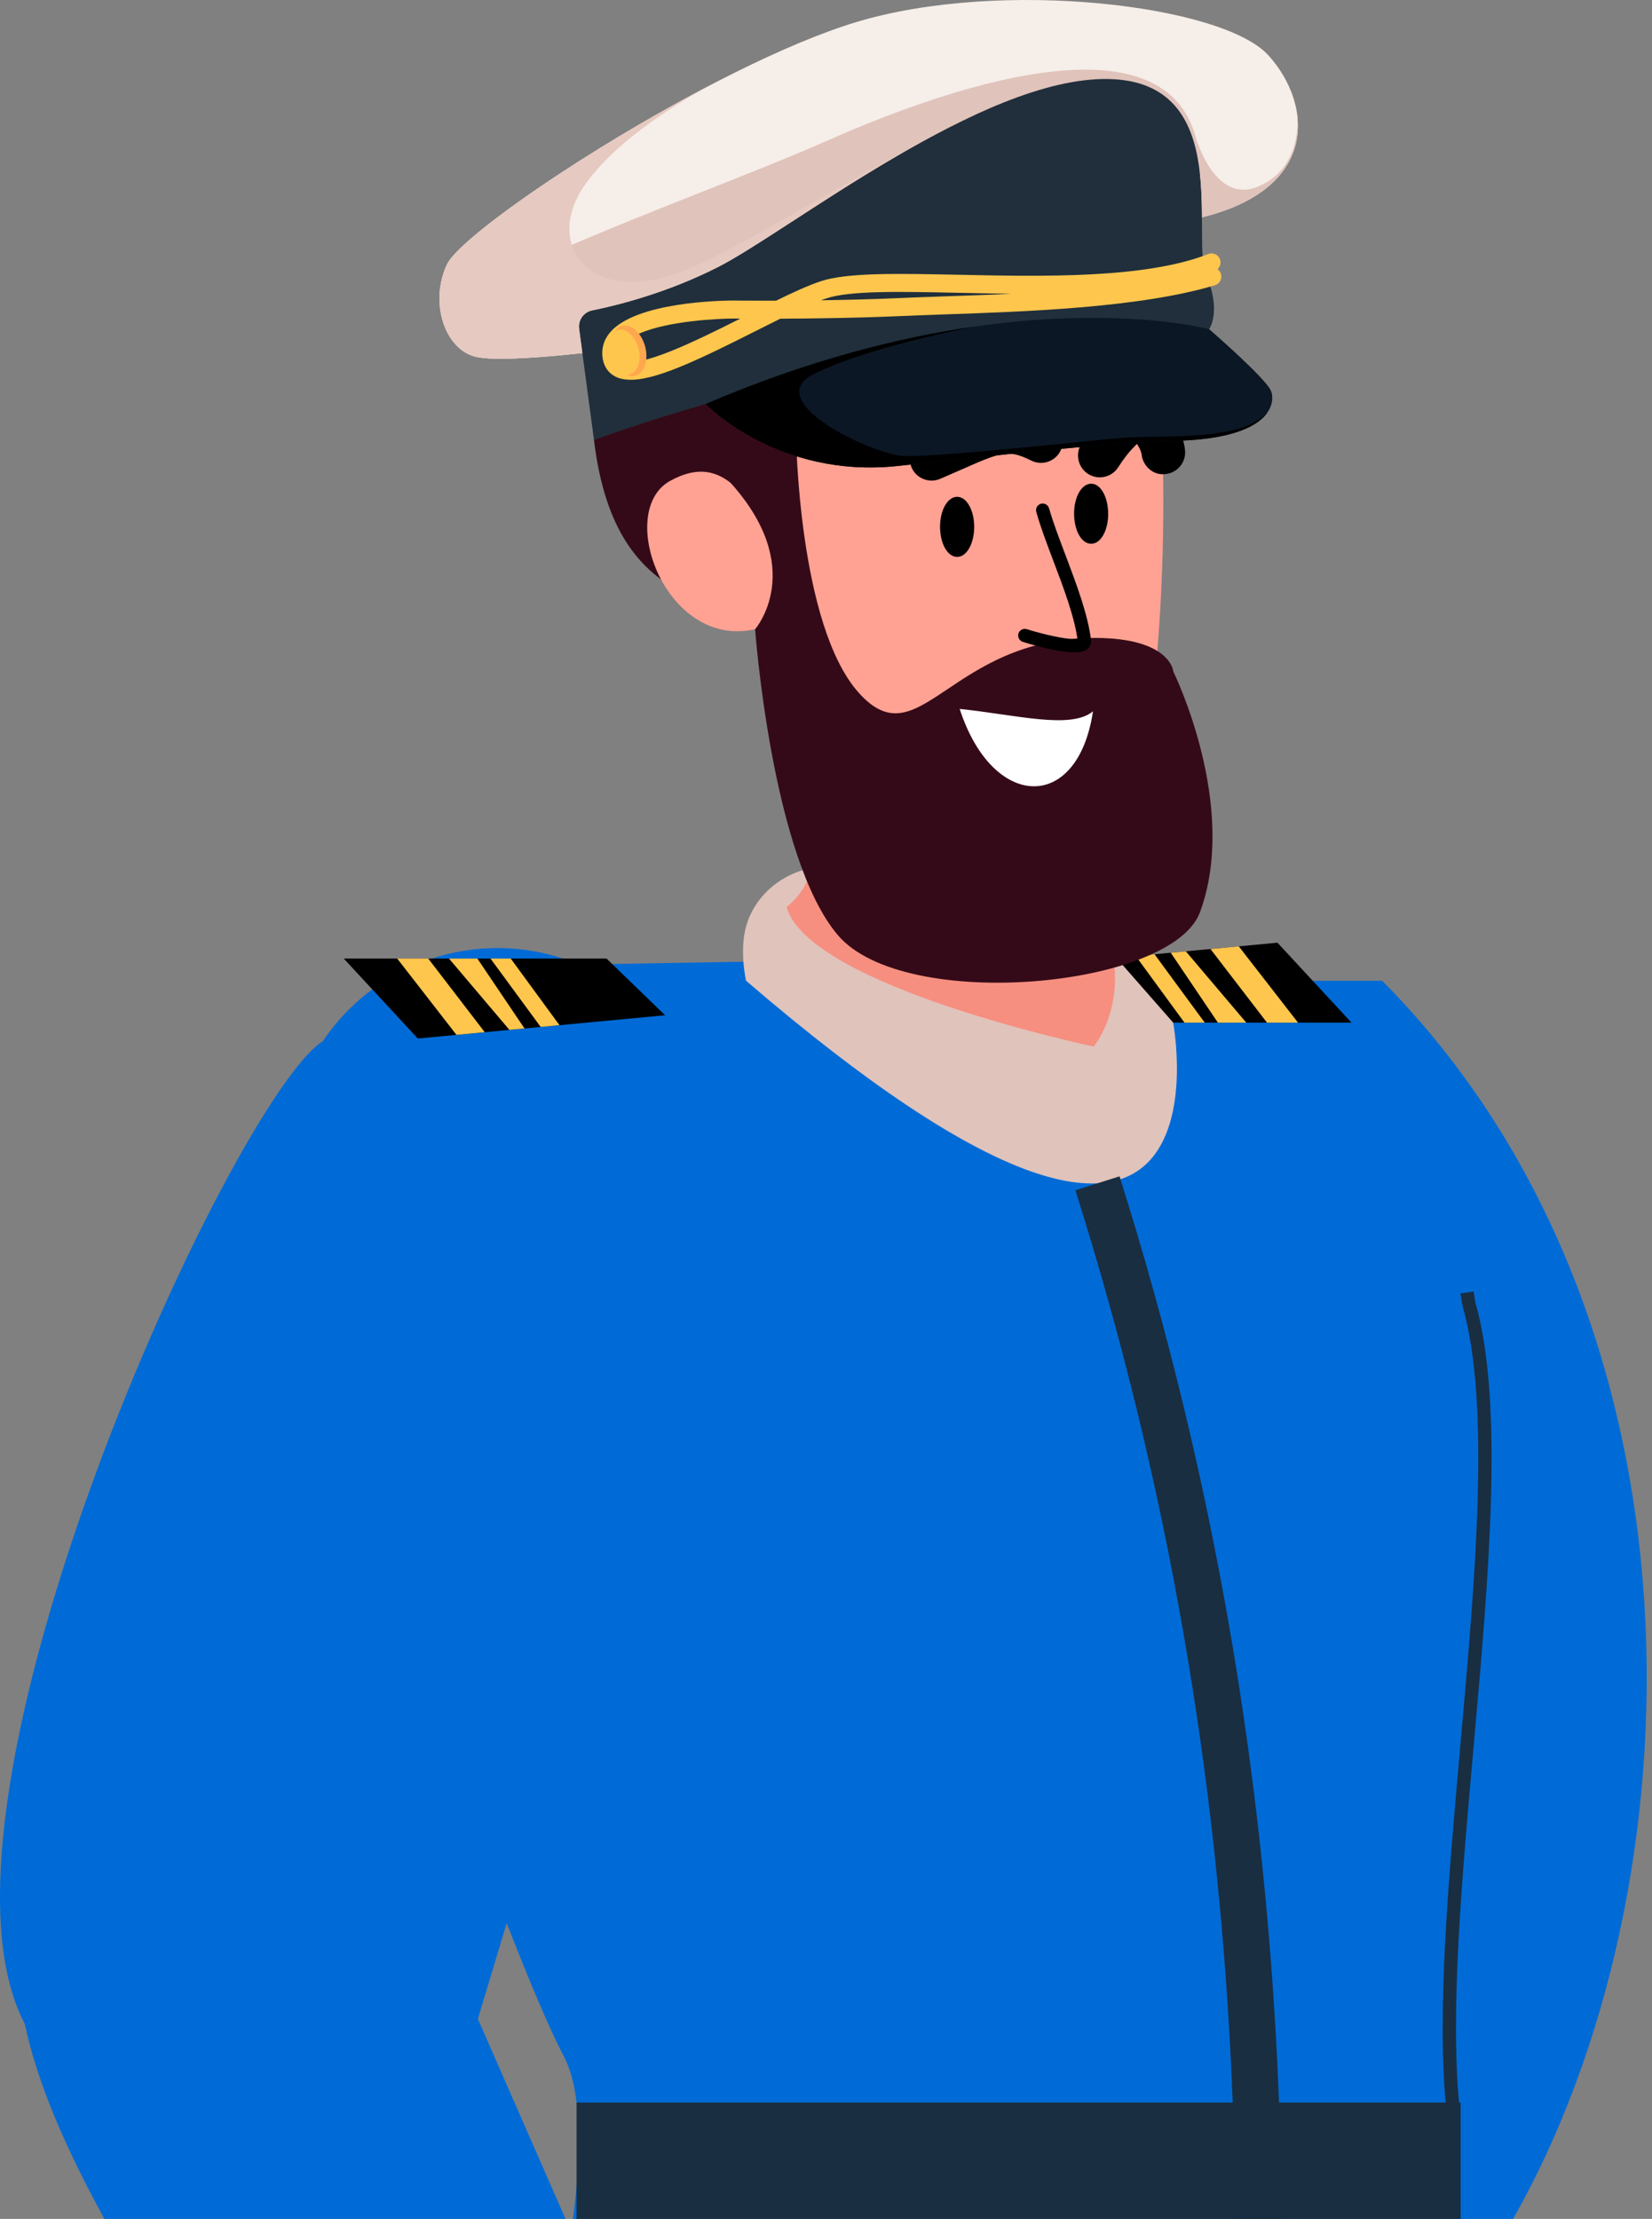 <svg width="283" height="380" viewBox="0 0 283 380" fill="none" xmlns="http://www.w3.org/2000/svg">
<rect x="0" y="0" width="283" height="380" fill="#808080" stroke="none"/>
<path d="M259.205 380.001C291.693 322.816 294.11 225.707 236.783 167.968L200.314 167.954V168.068C196.759 168.452 193.29 169.376 190.077 170.712C179.356 167.016 169.731 163.987 169.731 163.987L99.153 165.181C83.613 158.599 65.087 163.76 55.319 178.29C39.935 188.072 -15.671 308.826 4.262 346.631C6.309 356.513 11.271 367.987 17.897 380.001H96.878L81.864 345.75L86.797 329.342C90.707 339.337 94.105 347.442 96.537 352.048C99.594 357.849 99.722 368.029 98.158 380.001H259.205Z" fill="#006BD6"/>
<path d="M186.507 175.133L176.469 165.422L218.838 161.441L231.521 175.133H186.507Z" fill="black"/>
<path d="M212.212 162.066L207.363 162.521L217.046 175.133H222.363L212.212 162.066Z" fill="#FFC64E"/>
<path d="M208.634 175.132H213.497L203.146 162.919L200.559 163.161L208.634 175.132Z" fill="#FFC64E"/>
<path d="M202.912 175.133H206.382L197.78 163.417L194.566 163.73L202.912 175.133Z" fill="#FFC64E"/>
<path d="M182.798 154.418L200.969 175.12C200.969 175.12 213.538 241.66 127.789 167.94C127.306 165.437 127.164 163.091 127.391 160.902C128.201 152.783 136.163 147.295 144.225 148.518L182.798 154.418Z" fill="#E0C3BB"/>
<path d="M183.82 114.237C183.82 114.237 187.957 136.104 189.834 160.246C193.517 171.976 187.346 179.227 187.346 179.227C187.346 179.227 138.664 168.99 134.74 155.341C148.176 144.834 132.607 111.649 120.266 90.99C120.266 90.99 170.427 100.317 183.82 114.237Z" fill="#F68F80"/>
<path d="M184.261 93.238C184.261 93.238 104.868 23.413 103.901 41.001L101.754 75.366C105.536 106.93 126.323 100.859 130.929 109.418C135.522 117.991 163.716 106.247 163.716 106.247L184.261 93.238Z" fill="#350A18"/>
<path d="M114.807 82.347C124.631 76.944 127.603 86.996 133.006 89.868C136.503 91.731 136.731 84.423 136.361 74.385C136.134 68.271 145.702 68.925 151.674 70.29C180.977 77.044 195.849 45.878 195.849 45.878C195.849 45.878 197.825 56.2 197.968 57.665C198.949 67.063 201.806 102.963 193.958 143.299C192.949 148.461 187.972 151.93 182.811 150.92C172.29 148.859 155.612 144.366 148.589 135.75C142.205 127.901 137.797 121.532 135.295 117.693C133.816 115.418 133.759 106.304 131.214 107.214C114.707 113.143 104.982 87.764 114.807 82.347Z" fill="#FFA293"/>
<path d="M164.909 85.346C164.397 85.048 163.829 85.005 163.288 85.218C161.738 85.844 160.772 88.503 161.099 91.289C161.312 93.095 162.023 94.517 163.018 95.1C163.317 95.285 163.644 95.37 163.971 95.37C164.184 95.37 164.411 95.327 164.639 95.242C166.189 94.616 167.141 91.943 166.829 89.171C166.615 87.365 165.89 85.929 164.909 85.346Z" fill="black"/>
<path d="M189.775 86.925C189.562 85.119 188.851 83.683 187.87 83.1C187.358 82.802 186.789 82.759 186.249 82.972C184.699 83.598 183.733 86.257 184.06 89.043C184.273 90.849 184.984 92.271 185.965 92.854C186.278 93.038 186.605 93.124 186.932 93.124C187.145 93.124 187.372 93.081 187.6 92.996C189.15 92.37 190.102 89.697 189.775 86.925Z" fill="black"/>
<path d="M159.594 82.304C158.143 82.304 156.764 81.465 156.153 80.043C155.342 78.138 156.224 75.949 158.115 75.124L161.513 73.659C169.02 70.347 172.788 68.697 179.968 72.167C181.816 73.077 182.598 75.309 181.688 77.171C180.793 79.02 178.546 79.802 176.698 78.892C172.646 76.915 171.722 77.328 164.513 80.498L161.058 82.005C160.589 82.204 160.077 82.304 159.594 82.304Z" fill="black"/>
<path d="M188.397 81.75C187.715 81.75 187.018 81.551 186.378 81.153C184.658 80.029 184.146 77.726 185.269 75.977C188.994 70.177 192.847 67.703 196.715 68.755C201.136 69.921 202.899 75.082 203.013 77.257C203.141 79.319 201.563 81.082 199.501 81.195C197.568 81.423 195.734 79.788 195.563 77.769C195.478 77.271 195.065 76.376 194.738 76.02C194.639 76.262 193.459 77.058 191.553 80.029C190.843 81.138 189.634 81.75 188.397 81.75Z" fill="black"/>
<path d="M136.364 74.385C136.364 74.385 136.72 107.1 147.141 118.674C157.549 130.247 162.625 109.247 187.549 109.247C200.601 109.247 201.013 115.034 201.013 115.034C201.013 115.034 212.288 137.925 205.577 156.195C200.8 169.233 154.848 173.47 143.53 160.147C132.198 146.825 129.355 107.754 129.355 107.754C129.355 107.754 138.568 97.19 124.748 82.233C110.942 67.276 136.364 74.385 136.364 74.385Z" fill="#350A18"/>
<path d="M106.32 59.669C106.32 59.669 86.614 62.399 81.396 61.077C76.178 59.754 73.533 51.806 76.547 45.323C79.561 38.825 122.116 11.157 146.841 3.736C171.566 -3.672 209.457 0.821 217.305 9.494C225.139 18.167 226.135 33.408 203.443 37.759C180.751 42.124 106.32 59.669 106.32 59.669Z" fill="#F6EEE8"/>
<path d="M141.408 24.224C124.63 31.675 88.304 44.371 80.825 50.883C72.55 58.092 81.394 61.077 81.394 61.077C86.612 62.4 106.318 59.67 106.318 59.67C106.318 59.67 176.697 43.078 201.436 38.158C204.237 35.101 205.744 31.803 205.559 28.234C203.981 -1.226 158.199 16.774 141.408 24.224Z" fill="#E0C3BB"/>
<path d="M99.21 56.314L101.755 75.366C101.755 75.366 154.589 55.347 207.138 56.371C207.138 56.371 209.314 53.314 206.626 47.143C203.925 40.973 211.517 13.93 189.878 13.532C168.252 13.12 135.181 39.537 123.025 45.722C114.295 50.172 105.622 52.319 101.442 53.158C99.977 53.456 99.01 54.835 99.21 56.314Z" fill="#202F3B"/>
<path d="M120.906 69.181C120.906 69.181 133.148 81.991 153.75 79.802C174.366 77.626 186.778 76.048 202.176 75.465C217.588 74.897 218.584 69.11 217.731 66.949C216.878 64.802 207.138 56.37 207.138 56.37C207.138 56.37 172.532 47.072 120.906 69.181Z" fill="#0C1725"/>
<path d="M108.58 65.029C107.343 65.086 106.291 64.93 105.438 64.503C104.272 63.92 103.518 62.882 103.262 61.503C102.964 59.854 103.376 58.276 104.471 56.968C108.878 51.664 123.807 51.48 125.485 51.465C125.57 51.465 128.528 51.508 132.949 51.494C135.821 50.086 138.438 48.892 140.542 48.181C145.063 46.645 153.978 46.844 164.314 47.058C178.532 47.356 196.234 47.74 206.982 43.503C207.764 43.191 208.66 43.574 208.973 44.371C209.229 44.996 209.03 45.693 208.561 46.105C208.831 46.29 209.058 46.589 209.158 46.93C209.399 47.755 208.944 48.608 208.12 48.849C195.338 52.702 175.731 53.371 161.414 53.854C158.712 53.953 156.238 54.039 154.063 54.138C146.897 54.451 139.262 54.551 133.675 54.579C132.281 55.262 130.831 56.001 129.352 56.74C120.054 61.432 113.087 64.773 108.58 65.029ZM122.741 54.65C117.594 54.935 109.291 56.001 106.845 58.944C106.333 59.555 106.163 60.195 106.305 60.949C106.39 61.461 106.604 61.631 106.817 61.731C109.589 63.124 119.243 58.375 126.807 54.565C125.968 54.565 125.499 54.551 125.471 54.551C124.76 54.565 123.821 54.579 122.741 54.65ZM140.641 51.423C144.85 51.366 149.485 51.252 153.921 51.053C156.11 50.953 158.599 50.868 161.3 50.769C165.025 50.641 169.106 50.513 173.314 50.3C170.215 50.271 167.158 50.214 164.243 50.143C154.205 49.93 145.532 49.745 141.537 51.11C141.253 51.195 140.954 51.309 140.641 51.423Z" fill="#FFC64E"/>
<path d="M110.514 59.327C111.14 61.687 110.386 63.934 108.851 64.346C107.301 64.758 105.538 63.18 104.898 60.82C104.272 58.46 105.012 56.213 106.562 55.801C108.111 55.389 109.874 56.967 110.514 59.327Z" fill="#FFA74E"/>
<path d="M109.359 59.64C109.928 61.73 109.26 63.734 107.881 64.104C106.502 64.474 104.938 63.066 104.369 60.962C103.814 58.858 104.468 56.867 105.848 56.497C107.227 56.128 108.805 57.535 109.359 59.64Z" fill="#FFC64E"/>
<path d="M202.176 75.465C211.688 75.124 215.697 72.778 217.19 70.531C212.797 75.678 199.475 74.442 192.565 74.968C186.025 75.465 160.063 78.422 154.631 78.067C149.214 77.712 130.119 68.683 139.461 64.034C148.56 59.484 166.063 56.1 166.93 55.93C154.006 57.792 138.437 61.674 120.906 69.181C120.906 69.181 133.148 81.991 153.75 79.802C174.366 77.626 186.778 76.048 202.176 75.465Z" fill="black"/>
<path d="M99.211 56.314C99.012 54.836 99.978 53.456 101.443 53.158C105.623 52.319 114.296 50.172 123.026 45.722C131.471 41.428 149.997 27.366 167.784 19.319C167.77 19.333 167.77 19.333 167.756 19.333C155.812 24.423 129.722 40.959 118.121 45.964C101.443 53.158 92.983 42.196 100.05 31.873C105.708 23.613 117.595 16.76 122.13 14.343C100.689 25.475 78.68 40.717 76.547 45.324C73.533 51.807 76.178 59.755 81.396 61.077C84.651 61.902 93.538 61.148 99.765 60.466L99.211 56.314Z" fill="#E6C9C0"/>
<path d="M222.125 18.977C222.637 22.673 221.897 29.327 215.457 31.972C209.002 34.63 205.746 26.384 204.836 23.512C205.22 24.934 205.462 26.498 205.561 28.233C205.589 28.702 205.575 29.171 205.547 29.64C205.831 32.199 205.888 34.801 205.902 37.218C219.523 33.863 223.39 26.185 222.125 18.977Z" fill="#E0C3BB"/>
<path d="M103.901 164.156L113.939 173.867L71.569 177.848L58.887 164.156H103.901Z" fill="black"/>
<path d="M78.195 177.223L83.043 176.768L73.361 164.156H68.043L78.195 177.223Z" fill="#FFC64E"/>
<path d="M81.777 164.156H76.914L87.265 176.369L89.852 176.128L81.777 164.156Z" fill="#FFC64E"/>
<path d="M87.493 164.156H84.023L92.625 175.872L95.839 175.559L87.493 164.156Z" fill="#FFC64E"/>
<path fill-rule="evenodd" clip-rule="evenodd" d="M98.769 360.066H250.219V380H98.769V360.066Z" fill="#192E41"/>
<path d="M191.787 201.451C208.109 253.119 216.355 303.565 218.801 353.057C219.242 362.072 219.483 371.057 219.569 380H211.649C211.578 371.171 211.322 362.313 210.881 353.441C208.479 304.617 200.346 254.854 184.223 203.84L191.787 201.451Z" fill="#192E41"/>
<path d="M164.402 121.404C174.199 122.428 183.44 124.959 187.236 121.817C184.62 139.262 170.018 138.736 164.402 121.404Z" fill="white"/>
<path d="M177.526 87.678C177.356 87.067 177.711 86.441 178.308 86.27C178.92 86.1 179.545 86.455 179.716 87.067C180.398 89.455 181.451 92.228 182.545 95.114C184.394 100.005 186.356 105.194 186.896 109.559L186.91 109.616C186.925 109.787 186.91 109.957 186.882 110.128L186.868 110.213C186.654 111.137 185.858 111.578 184.721 111.692C183.967 111.763 183.015 111.692 181.991 111.55C179.346 111.166 176.133 110.228 175.209 109.915C174.612 109.73 174.285 109.076 174.47 108.479C174.669 107.882 175.308 107.555 175.92 107.754C176.787 108.038 179.83 108.92 182.318 109.289C183.185 109.417 183.953 109.474 184.507 109.417C184.593 109.417 184.607 109.716 184.621 109.758C184.095 105.664 182.19 100.645 180.398 95.924C179.289 92.995 178.223 90.166 177.526 87.678Z" fill="black"/>
<path d="M247.714 360.778C246.122 344.328 248.141 321.75 250.16 298.973C252.747 270.039 255.349 240.793 250.601 223.845C250.444 223.29 250.274 222.139 250.188 221.556V221.499L252.449 221.172V221.229C252.534 221.769 252.691 222.821 252.79 223.219C257.653 240.565 255.037 270.025 252.435 299.172C250.416 321.835 248.411 344.314 249.989 360.565L247.714 360.778Z" fill="#192E41"/>
</svg>
